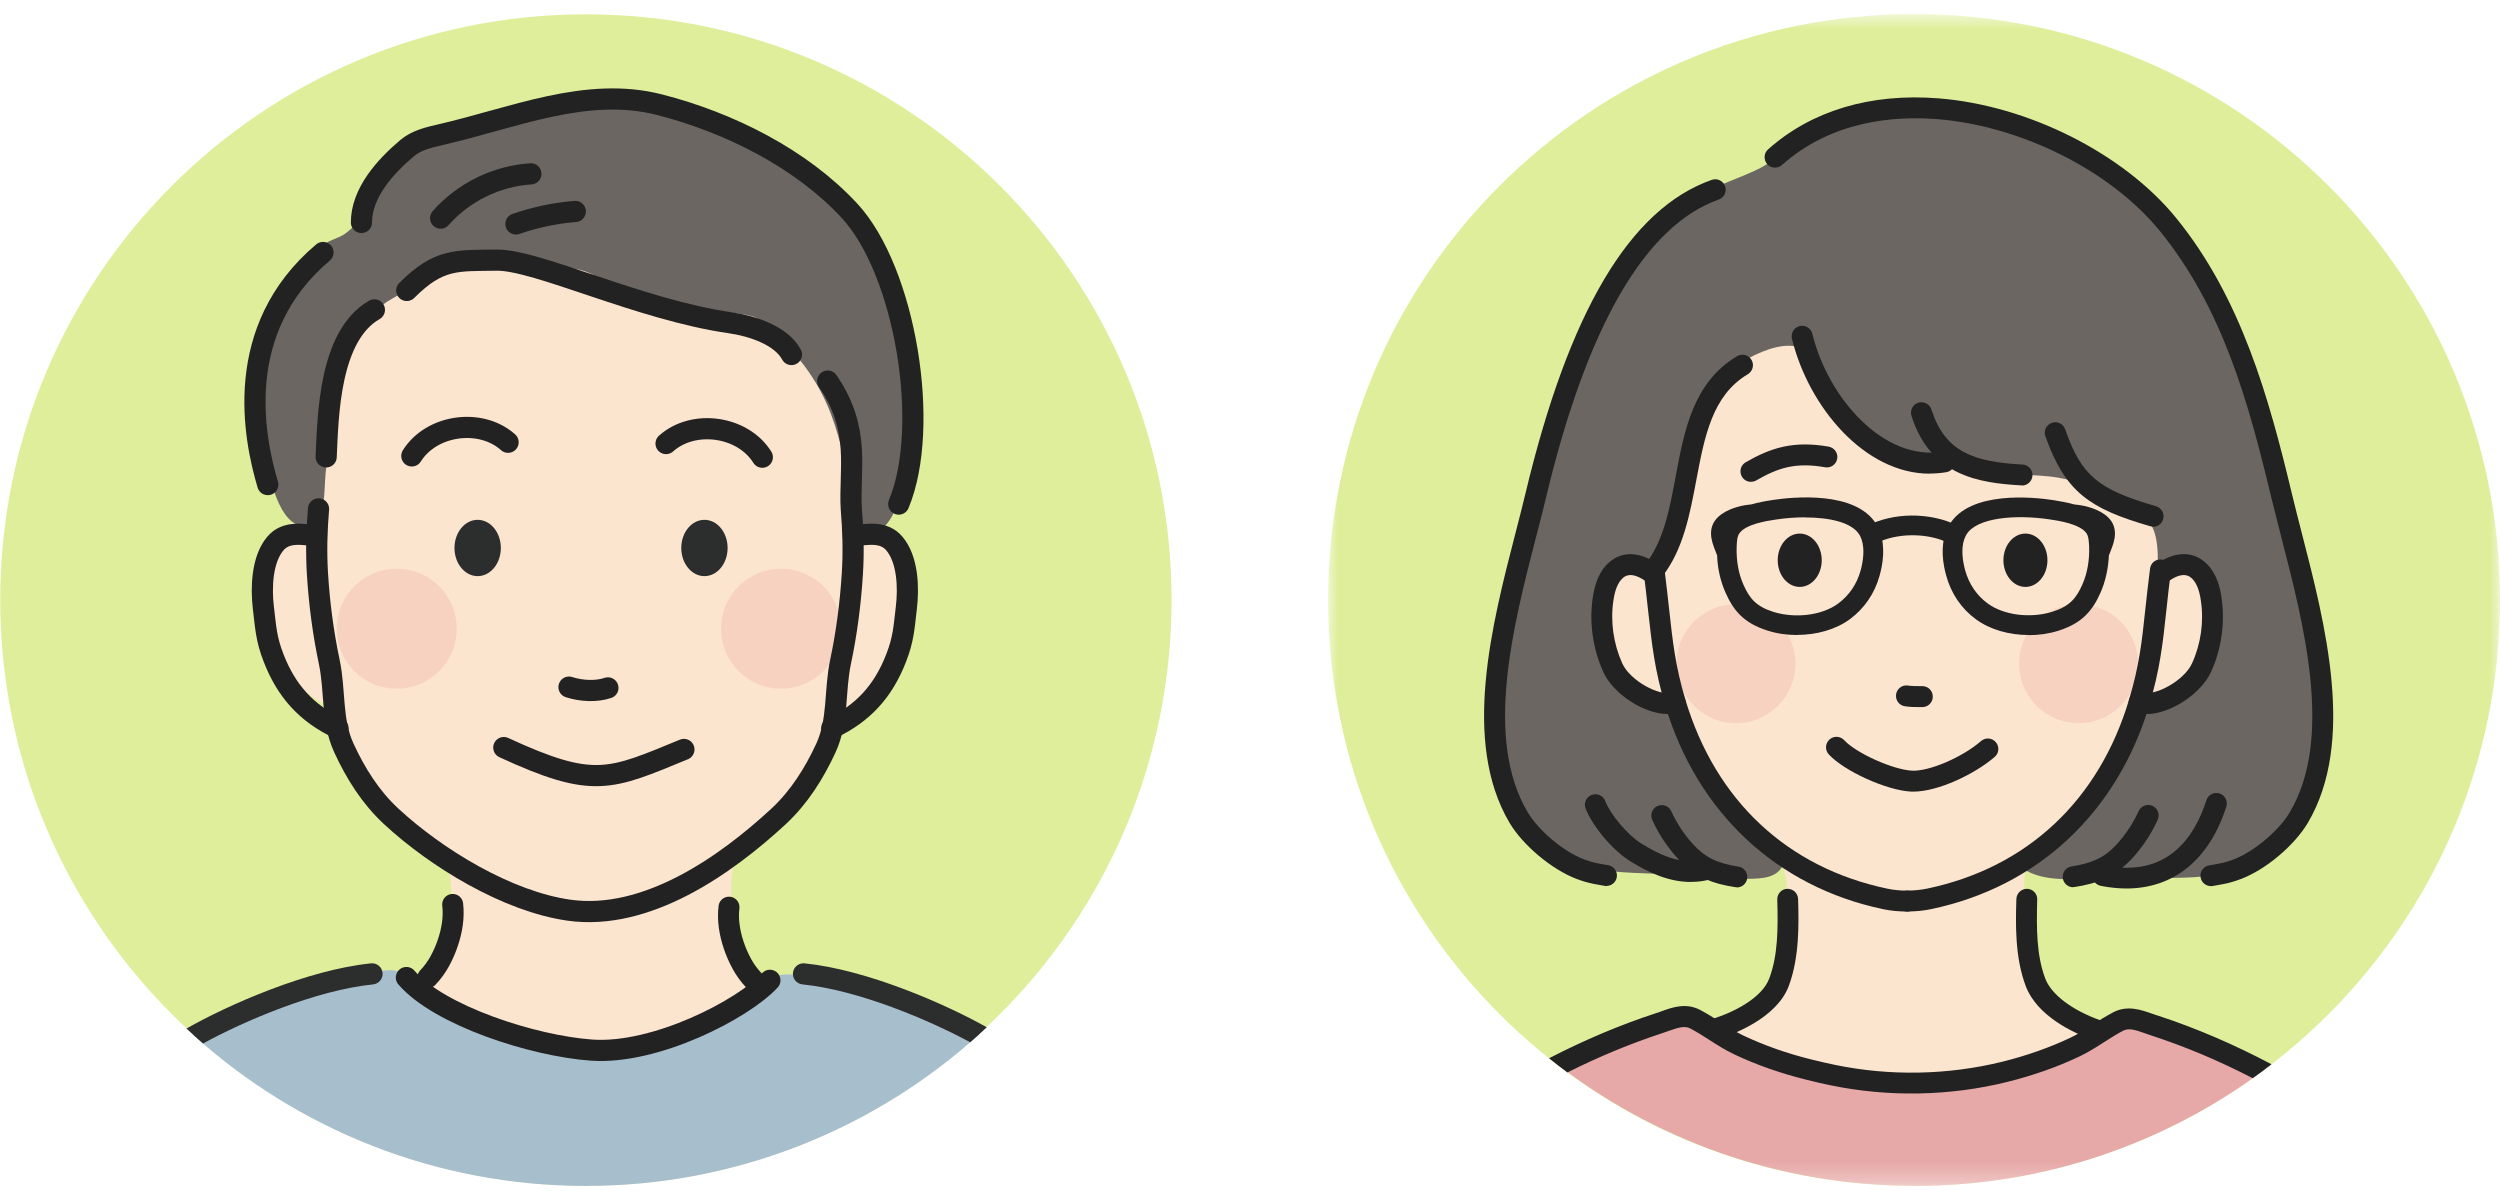 <svg width="128" height="61" viewBox="0 0 128 61" fill="none" xmlns="http://www.w3.org/2000/svg">
<path d="M29.998 60.703C46.559 60.703 59.983 47.279 59.983 30.718C59.983 14.158 46.559 0.733 29.998 0.733C13.438 0.733 0.013 14.158 0.013 30.718C0.013 47.279 13.438 60.703 29.998 60.703Z" fill="#DEEE9B"/>
<path d="M36.137 13.346C37.453 13.336 38.799 13.329 40.039 13.76C42.16 14.499 43.738 16.584 43.877 18.825C43.973 20.396 43.43 22 43.831 23.522C44.046 24.341 44.311 25.146 44.656 25.922C44.812 26.273 44.971 26.77 45.233 27.055C45.478 27.324 45.823 27.281 45.998 27.699C46.121 27.994 46.138 28.322 46.151 28.64C46.204 29.923 46.449 31.252 46.095 32.485C45.796 33.519 45.346 35.127 44.477 35.833C43.731 36.436 42.777 36.556 42.187 37.434C41.799 38.017 41.63 38.816 41.258 39.433C41.103 39.691 40.937 39.947 40.745 40.178C40.029 41.06 39.386 41.663 38.617 42.489C37.861 43.301 37.407 44.259 37.45 45.346C37.496 46.493 36.926 48.19 37.758 49.158C38.113 49.569 38.729 49.828 38.792 50.368C38.845 50.806 38.487 51.18 38.136 51.445C36.863 52.403 35.355 52.837 33.817 53.142C32.481 53.404 31.42 54.014 30.005 54.064C27.022 54.17 24.174 52.94 22.016 50.915C21.864 50.772 21.705 50.62 21.639 50.418C21.499 49.993 21.818 49.572 22.079 49.211C23.127 47.746 23.402 45.77 22.845 44.063C22.557 43.175 21.264 42.691 20.684 41.988C20.077 41.252 19.527 40.47 18.838 39.807C17.694 38.707 18.311 36.705 16.736 36.085C15.294 35.515 14.628 34.133 13.962 32.78C13.852 32.561 13.743 32.339 13.687 32.1C13.627 31.855 13.627 31.6 13.627 31.348C13.627 30.334 13.352 28.971 13.647 28.003C13.945 27.032 14.823 27.135 15.351 26.359C15.742 25.783 15.493 25.196 15.592 24.596C15.672 24.112 15.941 23.602 16.08 23.124C16.371 22.11 16.593 21.076 16.882 20.061C18.261 15.185 22.331 12.093 27.4 11.927C28.938 11.877 30.476 12.07 31.971 12.421C33.399 12.756 34.666 13.359 36.141 13.346H36.137Z" fill="#FCE5CF"/>
<path d="M23.856 13.485C25.311 13.047 27.433 13.628 28.951 13.71C31.102 13.826 31.155 15.248 33.26 15.699C34.218 15.905 38.448 15.862 38.849 16.362C42.541 19.346 42.873 22.014 43.539 24.977C43.665 25.544 43.489 26.8 44.046 27.165C45.014 27.798 45.767 26.432 45.955 25.759C46.27 24.636 46.695 23.807 46.738 22.617C46.814 20.575 46.492 18.271 46.128 16.256C45.753 14.175 44.974 12.129 43.575 10.518C42.972 9.826 42.27 9.222 41.54 8.665C39.101 6.799 36.213 5.374 33.147 4.946C30.214 4.539 27.615 5.463 24.851 6.252C23.82 6.547 22.729 6.706 21.682 6.929C21.45 6.978 21.208 7.031 21.019 7.174C20.866 7.287 20.757 7.449 20.651 7.608C20.412 7.969 20.114 8.291 19.878 8.655C19.656 9 19.583 9.345 19.411 9.72C19.017 10.568 18.456 11.36 17.73 11.921C17.296 12.255 16.736 12.282 16.401 12.686C16.023 13.144 15.543 13.498 15.181 13.979C14.472 14.924 13.945 15.994 13.401 17.038C13.077 17.668 13.097 26.94 15.596 26.94C16.073 27.089 15.931 27.351 16.308 26.953C16.521 26.731 16.517 26.035 16.557 25.746C16.66 25.014 16.617 24.228 16.773 23.506C17.276 21.175 16.683 17.685 19.776 15.474C19.776 15.474 22.175 13.986 23.856 13.482V13.485Z" fill="#6B6662"/>
<path d="M20.313 35.263C22.01 35.263 23.386 33.887 23.386 32.19C23.386 30.493 22.01 29.117 20.313 29.117C18.616 29.117 17.24 30.493 17.24 32.19C17.24 33.887 18.616 35.263 20.313 35.263Z" fill="#F8D2C1"/>
<path d="M39.989 35.263C41.686 35.263 43.062 33.887 43.062 32.19C43.062 30.493 41.686 29.117 39.989 29.117C38.292 29.117 36.916 30.493 36.916 32.19C36.916 33.887 38.292 35.263 39.989 35.263Z" fill="#F8D2C1"/>
<path d="M43.887 50.819C42.73 50.431 40.433 49.384 39.276 50.179C38.733 50.55 38.401 51.326 37.894 51.773C36.598 52.914 31.609 53.756 29.945 53.819C27.207 53.925 22.799 51.654 21.947 50.938C21.403 50.481 20.737 49.622 19.935 49.672C18.384 49.768 16.829 50.126 15.364 50.62C15.115 50.703 14.87 50.779 14.628 50.849C13.478 51.18 12.387 51.412 11.264 52.019C10.78 52.281 10.262 52.592 9.904 52.997C15.221 57.796 22.268 60.72 29.995 60.72C37.722 60.72 44.832 57.773 50.159 52.934C50.046 52.887 49.933 52.844 49.824 52.808C47.845 52.145 45.866 51.482 43.887 50.819Z" fill="#A7BFCC"/>
<path d="M24.456 29.498C25.111 29.498 25.643 28.853 25.643 28.056C25.643 27.26 25.111 26.615 24.456 26.615C23.801 26.615 23.269 27.26 23.269 28.056C23.269 28.853 23.801 29.498 24.456 29.498Z" fill="#2C2D2D"/>
<path d="M36.068 29.498C36.723 29.498 37.254 28.853 37.254 28.056C37.254 27.26 36.723 26.615 36.068 26.615C35.412 26.615 34.881 27.26 34.881 28.056C34.881 28.853 35.412 29.498 36.068 29.498Z" fill="#2C2D2D"/>
<path d="M16.192 27.443C15.447 27.337 14.621 27.205 14.094 27.834C13.405 28.657 13.365 30.102 13.484 31.109C13.607 32.137 13.627 32.71 14.008 33.688C14.668 35.389 15.695 36.516 17.306 37.285" stroke="#222222" stroke-width="1.084" stroke-linecap="round" stroke-linejoin="round"/>
<path d="M16.309 26.055C16.216 27.165 16.186 28.239 16.252 29.353C16.345 30.871 16.541 32.386 16.855 33.874C17.177 35.389 16.958 36.884 17.605 38.292C18.198 39.585 18.974 40.822 20.024 41.793C22.335 43.934 25.971 46.158 29.143 46.603C33.091 47.153 37.135 44.329 39.87 41.793C40.917 40.822 41.693 39.585 42.289 38.292C42.936 36.884 42.717 35.389 43.039 33.874C43.353 32.386 43.549 30.871 43.642 29.353C43.712 28.239 43.678 27.165 43.586 26.055C43.466 24.049 44.103 22.02 42.379 19.511" stroke="#222222" stroke-width="1.084" stroke-linecap="round" stroke-linejoin="round"/>
<path d="M43.698 27.443C44.444 27.337 45.269 27.205 45.796 27.834C46.486 28.657 46.526 30.102 46.406 31.109C46.284 32.137 46.264 32.71 45.883 33.688C45.223 35.389 44.195 36.516 42.584 37.285" stroke="#222222" stroke-width="1.084" stroke-linecap="round" stroke-linejoin="round"/>
<path d="M29.133 35.18C29.746 35.382 30.535 35.425 31.125 35.22" stroke="#222222" stroke-width="1.084" stroke-miterlimit="10" stroke-linecap="round"/>
<path d="M37.324 46.447C37.244 47.11 37.36 47.786 37.572 48.412C37.682 48.737 37.821 49.055 37.987 49.357C38.149 49.655 38.358 49.944 38.597 50.192" stroke="#222222" stroke-width="1.074" stroke-linecap="round" stroke-linejoin="round"/>
<path d="M23.177 46.307C23.256 46.97 23.14 47.647 22.928 48.273C22.819 48.598 22.68 48.916 22.514 49.218C22.351 49.516 22.142 49.804 21.904 50.053" stroke="#222222" stroke-width="1.074" stroke-linecap="round" stroke-linejoin="round"/>
<path d="M21.085 23.343C22.086 21.742 24.605 21.384 26.014 22.644" stroke="#222222" stroke-width="1.084" stroke-linecap="round" stroke-linejoin="round"/>
<path d="M39.031 23.409C38.03 21.808 35.511 21.45 34.102 22.71" stroke="#222222" stroke-width="1.084" stroke-linecap="round" stroke-linejoin="round"/>
<path d="M25.795 38.276C30.406 40.404 31.218 39.933 35.017 38.372" stroke="#222222" stroke-width="1.084" stroke-miterlimit="10" stroke-linecap="round"/>
<path d="M19.169 15.865C16.849 17.191 16.796 21.318 16.7 23.393" stroke="#222222" stroke-width="1.084" stroke-linecap="round" stroke-linejoin="round"/>
<path d="M18.506 11.39C18.506 9.899 19.69 8.556 20.856 7.575C21.324 7.184 21.944 7.035 22.54 6.899C26.273 6.047 30.018 4.403 33.754 5.357C37.324 6.269 41.017 8.112 43.499 10.797C46.347 13.876 47.673 21.831 46.015 25.809" stroke="#222222" stroke-width="1.084" stroke-linecap="round" stroke-linejoin="round"/>
<path d="M16.537 12.928C11.88 16.859 12.994 22.408 13.71 24.811" stroke="#222222" stroke-width="1.084" stroke-linecap="round" stroke-linejoin="round"/>
<path d="M20.826 14.871C22.484 13.213 23.379 13.352 25.424 13.319C27.469 13.286 32.76 15.865 37.4 16.528C38.507 16.687 39.996 17.174 40.523 18.152" stroke="#222222" stroke-width="1.084" stroke-linecap="round" stroke-linejoin="round"/>
<path d="M22.56 11.168C23.724 9.845 25.424 9.01 27.181 8.901" stroke="#222222" stroke-width="1.084" stroke-linecap="round" stroke-linejoin="round"/>
<path d="M26.415 11.466C27.396 11.125 28.421 10.909 29.455 10.826" stroke="#222222" stroke-width="1.084" stroke-linecap="round" stroke-linejoin="round"/>
<path d="M39.419 50.192C38.063 51.664 33.572 53.998 30.293 53.766C27.29 53.553 22.484 51.996 20.807 50.05" stroke="#222222" stroke-width="1.084" stroke-linecap="round" stroke-linejoin="round"/>
<path d="M19.587 49.808C19.557 49.51 19.288 49.291 18.994 49.324C15.755 49.649 11.655 51.459 9.547 52.662C9.825 52.92 10.107 53.179 10.395 53.428C12.49 52.277 16.183 50.696 19.103 50.401C19.401 50.371 19.617 50.106 19.587 49.808Z" fill="#2C2D2D"/>
<path d="M40.599 49.808C40.569 50.106 40.785 50.371 41.083 50.401C43.95 50.69 47.56 52.221 49.675 53.365C49.963 53.113 50.245 52.857 50.523 52.596C48.382 51.392 44.368 49.642 41.192 49.324C40.897 49.294 40.629 49.51 40.599 49.808Z" fill="#2C2D2D"/>
<mask id="mask0_45_1315" style="mask-type:luminance" maskUnits="userSpaceOnUse" x="68" y="0" width="60" height="61">
<path d="M128 0.72H68V60.72H128V0.72Z" fill="white"/>
</mask>
<g mask="url(#mask0_45_1315)">
<path d="M98 60.72C114.568 60.72 128 47.288 128 30.72C128 14.152 114.568 0.72 98 0.72C81.432 0.72 68 14.152 68 30.72C68 47.288 81.432 60.72 98 60.72Z" fill="#DEEE9B"/>
<path d="M95.398 14.646C97.791 14.175 100.301 14.722 102.512 15.746C104.723 16.771 106.688 18.262 108.604 19.764C109.294 20.308 109.99 20.855 110.56 21.528C111.084 22.148 111.492 22.86 111.886 23.566C113.57 26.576 115.211 29.908 114.704 33.319C114.273 36.223 112.171 38.828 109.417 39.856C109.175 39.945 108.923 40.032 108.74 40.214C108.558 40.396 108.475 40.651 108.376 40.88C108.057 41.593 107.514 42.166 106.937 42.684C106.33 43.23 105.757 43.154 104.988 43.373C104.162 43.608 103.698 44.099 103.649 44.964C103.589 46.018 103.715 47.231 103.821 48.289C103.927 49.29 104.099 50.371 104.812 51.07C105.515 51.76 106.562 51.925 107.451 52.35C108.339 52.774 109.155 53.805 108.701 54.677C108.558 54.955 108.313 55.161 108.064 55.35C104.61 57.978 99.979 58.356 95.636 58.333C93.787 58.32 91.917 58.257 90.114 57.816C89.04 57.557 87.953 57.127 87.263 56.265C86.573 55.403 86.451 54.014 87.25 53.258C87.734 52.797 88.433 52.658 89.023 52.343C91.098 51.252 91.423 48.471 91.48 46.124C91.496 45.495 91.509 44.835 91.221 44.268C90.85 43.542 90.067 43.148 89.448 42.611C87.88 41.248 87.449 39.034 86.6 37.134C86.381 36.65 86.116 36.163 85.682 35.868C85.062 35.45 84.237 35.503 83.567 35.178C82.029 34.449 81.946 32.298 82.059 30.829C82.224 28.671 84.091 27.322 84.976 25.406C86.219 22.714 86.037 19.884 88.589 17.941C90.505 16.479 93.008 15.093 95.385 14.629L95.401 14.643L95.398 14.646Z" fill="#FCE5CF"/>
<path d="M96.051 22.595C97.307 23.404 98.825 23.656 100.307 23.891C101.338 24.057 102.369 24.223 103.407 24.292C104.08 24.339 104.762 24.345 105.429 24.465C106.596 24.67 107.68 25.201 108.74 25.731C110.302 26.503 110.484 27.253 110.484 28.897C110.484 29.503 111.346 29.116 111.575 29.086C111.906 29.039 112.241 29.198 112.476 29.434C113.02 29.957 113.096 30.418 113.113 31.148C113.143 32.397 113.159 34.346 112.052 35.232C111.21 35.981 109.785 35.974 109.181 36.929C109.006 37.211 108.929 37.549 108.823 37.867C108.475 38.914 107.802 39.829 107.089 40.671C105.959 41.997 104.689 43.204 103.307 44.261C104.119 45.004 105.336 45.034 106.436 45.017L111.064 44.951C112.042 44.938 113.04 44.921 113.981 44.649C116.143 44.019 117.74 42.064 118.397 39.906C119.05 37.754 118.881 35.427 118.42 33.223C117.903 30.753 117.028 28.337 116.905 25.814C116.875 25.244 116.888 24.66 116.752 24.1C116.61 23.53 116.328 23.009 116.08 22.472C115.46 21.123 115.095 19.675 114.618 18.269C114.17 16.956 113.626 15.677 112.987 14.444C112.367 13.254 111.654 12.097 110.759 11.096C109.267 9.428 107.312 8.232 105.283 7.283C102.979 6.206 100.509 5.404 97.963 5.321C96.379 5.268 94.781 5.517 93.309 6.103C92.03 6.611 91.387 7.983 90.067 8.633C89.066 9.127 87.986 9.451 87.004 9.982C84.929 11.089 83.411 13.005 82.184 15.007C80.978 16.986 80.003 19.128 79.503 21.389C79.145 23.039 79.039 24.743 78.594 26.367C78.293 27.494 77.835 28.572 77.467 29.672C76.529 32.52 76.224 35.573 76.579 38.547C76.768 40.114 77.179 41.745 78.283 42.879C79.184 43.797 80.451 44.281 81.717 44.5C82.983 44.719 84.279 44.699 85.566 44.772C86.961 44.848 88.36 45.037 89.756 44.991C90.134 44.977 90.528 44.944 90.856 44.762C91.188 44.58 91.433 44.192 91.35 43.821C91.281 43.516 91.015 43.297 90.767 43.094C88.811 41.51 87.243 39.448 86.242 37.138C86.106 36.826 85.963 36.485 85.672 36.306C85.496 36.2 85.284 36.163 85.088 36.107C84.193 35.842 83.537 35.082 83.013 34.31C82.4 33.402 81.876 32.377 81.893 31.28C81.909 30.183 82.629 29.046 83.713 28.864C83.995 28.817 84.303 28.834 84.568 28.718C84.903 28.572 85.112 28.234 85.264 27.899C86.53 25.217 85.854 21.657 87.909 19.519C88.781 18.611 91.629 16.83 92.749 18.206C93.969 19.691 94.287 21.458 96.044 22.578L96.057 22.595H96.051Z" fill="#6B6662"/>
<path d="M98.003 60.72C104.746 60.72 110.961 58.499 115.973 54.743C115.722 54.65 115.496 54.568 115.32 54.508C114.435 54.203 113.577 53.848 112.735 53.447C112.059 53.122 111.339 52.559 110.607 52.433C109.181 52.184 107.388 52.658 106.251 53.517C105.343 54.206 103.735 54.796 102.578 54.979C100.857 55.25 99.031 55.244 97.297 55.151C93.909 54.969 90.531 54.18 87.522 52.589C86.643 52.124 86.355 52.095 85.43 52.346C84.488 52.605 83.55 52.864 82.632 53.182C81.82 53.464 81.018 53.779 80.232 54.12C80.02 54.213 79.794 54.296 79.579 54.379C84.664 58.343 91.065 60.713 98.02 60.713L98.007 60.72H98.003Z" fill="#E6A9A8"/>
<path d="M88.881 37.028C90.565 37.028 91.927 35.663 91.927 33.982C91.927 32.301 90.561 30.935 88.881 30.935C87.2 30.935 85.834 32.301 85.834 33.982C85.834 35.663 87.2 37.028 88.881 37.028Z" fill="#F8D2C1"/>
<path d="M106.423 37.028C108.107 37.028 109.47 35.663 109.47 33.982C109.47 32.301 108.104 30.935 106.423 30.935C104.743 30.935 103.377 32.301 103.377 33.982C103.377 35.663 104.743 37.028 106.423 37.028Z" fill="#F8D2C1"/>
<path d="M92.146 30.05C92.769 30.05 93.273 29.437 93.273 28.685C93.273 27.932 92.769 27.319 92.146 27.319C91.523 27.319 91.019 27.932 91.019 28.685C91.019 29.437 91.523 30.05 92.146 30.05Z" fill="#222222"/>
<path d="M103.702 30.05C104.325 30.05 104.829 29.437 104.829 28.685C104.829 27.932 104.325 27.319 103.702 27.319C103.078 27.319 102.575 27.932 102.575 28.685C102.575 29.437 103.078 30.05 103.702 30.05Z" fill="#222222"/>
<path d="M89.646 24.67C89.464 24.67 89.282 24.577 89.182 24.398C89.036 24.14 89.123 23.815 89.378 23.669C90.644 22.94 91.801 22.549 93.628 22.867C93.916 22.92 94.118 23.198 94.065 23.487C94.012 23.782 93.734 23.977 93.445 23.924C91.924 23.659 91.035 23.954 89.921 24.597C89.839 24.644 89.746 24.667 89.656 24.667L89.65 24.674L89.646 24.67Z" fill="#222222"/>
<path d="M98.809 24.253C95.468 24.253 92.603 20.841 91.748 17.344C91.678 17.056 91.854 16.767 92.143 16.695C92.431 16.625 92.719 16.801 92.792 17.089C93.605 20.417 96.482 23.636 99.469 23.119C99.764 23.066 100.035 23.265 100.088 23.556C100.142 23.851 99.943 24.127 99.651 24.176C99.369 24.223 99.084 24.246 98.809 24.246V24.253Z" fill="#222222"/>
<path d="M103.526 24.852H103.496C101.285 24.73 98.842 24.345 97.867 21.292C97.778 21.011 97.934 20.709 98.216 20.619C98.497 20.53 98.799 20.686 98.888 20.968C99.591 23.159 101.07 23.649 103.556 23.785C103.851 23.802 104.08 24.057 104.063 24.352C104.046 24.634 103.811 24.859 103.526 24.859V24.852Z" fill="#222222"/>
<path d="M110.232 26.964C110.186 26.964 110.133 26.957 110.086 26.941C107.017 26.052 105.744 25.221 104.723 22.333C104.623 22.055 104.769 21.75 105.054 21.65C105.336 21.551 105.638 21.697 105.737 21.982C106.572 24.355 107.398 25.051 110.388 25.92C110.67 26.003 110.835 26.298 110.752 26.586C110.683 26.822 110.471 26.974 110.239 26.974L110.232 26.968V26.964Z" fill="#222222"/>
<path d="M85.374 36.557C84.137 36.557 82.579 35.49 82.092 34.413C81.548 33.216 81.356 31.85 81.555 30.554C81.674 29.805 81.913 29.251 82.304 28.87C82.954 28.227 83.855 28.21 84.773 28.811C85.022 28.976 85.092 29.305 84.926 29.553C84.76 29.802 84.432 29.871 84.183 29.706C83.457 29.228 83.153 29.53 83.053 29.629C82.834 29.848 82.688 30.2 82.612 30.713C82.44 31.804 82.606 32.958 83.06 33.965C83.471 34.867 84.986 35.663 85.592 35.45C85.871 35.351 86.176 35.497 86.275 35.782C86.375 36.06 86.229 36.365 85.944 36.465C85.761 36.531 85.566 36.557 85.36 36.557H85.374Z" fill="#222222"/>
<path d="M97.649 46.671C97.224 46.671 96.8 46.632 96.415 46.549C90.966 45.405 86.898 41.603 85.261 36.117C84.714 34.283 84.578 33.011 84.382 31.254C84.316 30.657 84.246 30.011 84.153 29.251C84.117 28.956 84.326 28.691 84.618 28.651C84.913 28.612 85.178 28.824 85.218 29.116C85.311 29.881 85.39 30.534 85.453 31.138C85.649 32.904 85.771 34.071 86.288 35.812C87.833 40.986 91.509 44.427 96.638 45.501C96.949 45.567 97.297 45.601 97.652 45.601C97.947 45.601 98.189 45.843 98.189 46.138C98.189 46.433 97.947 46.675 97.652 46.675H97.645L97.649 46.671Z" fill="#222222"/>
<path d="M109.93 36.557C109.725 36.557 109.529 36.528 109.347 36.465C109.068 36.365 108.923 36.064 109.015 35.782C109.115 35.503 109.423 35.351 109.698 35.45C110.305 35.663 111.82 34.867 112.231 33.965C112.692 32.958 112.851 31.804 112.678 30.713C112.602 30.196 112.453 29.841 112.238 29.629C112.138 29.53 111.83 29.228 111.107 29.706C110.859 29.871 110.53 29.798 110.365 29.553C110.199 29.305 110.272 28.976 110.517 28.811C111.435 28.204 112.337 28.227 112.987 28.87C113.504 29.384 113.663 30.077 113.736 30.554C113.935 31.85 113.749 33.223 113.199 34.413C112.708 35.49 111.154 36.557 109.917 36.557H109.93Z" fill="#222222"/>
<path d="M97.649 46.671C97.354 46.671 97.112 46.429 97.112 46.134C97.112 45.839 97.354 45.597 97.649 45.597C98.003 45.597 98.351 45.561 98.663 45.498C103.791 44.424 107.467 40.983 109.012 35.808C109.529 34.071 109.662 32.904 109.847 31.134C109.914 30.534 109.983 29.878 110.083 29.112C110.119 28.817 110.384 28.605 110.683 28.648C110.978 28.685 111.183 28.953 111.147 29.248C111.054 30.004 110.981 30.657 110.918 31.25C110.729 33.007 110.587 34.28 110.04 36.113C108.402 41.599 104.335 45.402 98.885 46.545C98.501 46.628 98.076 46.668 97.652 46.668H97.645L97.649 46.671Z" fill="#222222"/>
<path d="M113.196 45.369C112.944 45.369 112.718 45.186 112.672 44.931C112.619 44.643 112.808 44.361 113.103 44.308L113.375 44.261C113.759 44.192 113.935 44.162 114.346 44.01C115.4 43.608 116.673 42.541 117.24 41.583C119.461 37.817 117.989 32.099 116.802 27.498C116.626 26.802 116.454 26.135 116.302 25.519C115.112 20.54 113.779 15.746 110.58 11.822C108.064 8.739 103.486 6.442 99.183 6.1C96.956 5.924 93.773 6.19 91.237 8.447C91.019 8.643 90.677 8.623 90.482 8.407C90.286 8.182 90.306 7.847 90.522 7.651C92.749 5.666 95.766 4.758 99.263 5.036C103.841 5.401 108.72 7.854 111.409 11.149C114.75 15.246 116.169 20.371 117.343 25.27C117.488 25.884 117.661 26.543 117.836 27.233C119.073 32.023 120.608 37.983 118.161 42.13C117.472 43.29 116 44.533 114.72 45.011C114.213 45.2 113.955 45.246 113.554 45.316L113.295 45.362C113.259 45.369 113.229 45.375 113.196 45.375V45.369Z" fill="#222222"/>
<path d="M82.251 45.369C82.214 45.369 82.184 45.369 82.151 45.355L81.893 45.309C81.498 45.239 81.233 45.19 80.726 45.004C79.453 44.52 77.975 43.283 77.285 42.123C74.839 37.973 76.37 32.016 77.61 27.226C77.786 26.537 77.958 25.884 78.104 25.264C80.332 15.945 83.448 10.688 87.641 9.209C87.923 9.11 88.224 9.256 88.324 9.534C88.423 9.813 88.277 10.118 87.999 10.217C84.233 11.55 81.25 16.695 79.148 25.509C79.002 26.129 78.83 26.795 78.647 27.488C77.464 32.086 75.989 37.807 78.21 41.573C78.777 42.534 80.05 43.602 81.104 43.999C81.515 44.152 81.694 44.188 82.075 44.252L82.347 44.298C82.635 44.351 82.831 44.633 82.778 44.921C82.731 45.18 82.506 45.359 82.254 45.359V45.365L82.251 45.369Z" fill="#222222"/>
<path d="M108.876 45.491C108.452 45.491 108.014 45.445 107.557 45.355C107.268 45.296 107.08 45.014 107.139 44.725C107.199 44.437 107.481 44.248 107.769 44.308C110.975 44.958 112.367 42.852 112.967 40.973C113.056 40.691 113.355 40.535 113.64 40.625C113.925 40.714 114.077 41.019 113.988 41.301C113.116 44.019 111.289 45.491 108.873 45.491H108.88H108.876Z" fill="#222222"/>
<path d="M106.148 45.428C105.89 45.428 105.657 45.239 105.618 44.974C105.571 44.679 105.77 44.407 106.065 44.361C107.162 44.188 107.776 43.89 108.392 43.211C108.853 42.703 109.224 42.136 109.499 41.53C109.622 41.258 109.94 41.142 110.206 41.258C110.477 41.381 110.593 41.699 110.477 41.964C110.159 42.677 109.722 43.337 109.188 43.926C108.28 44.921 107.348 45.239 106.234 45.412C106.204 45.412 106.181 45.418 106.151 45.418L106.145 45.425L106.148 45.428Z" fill="#222222"/>
<path d="M88.921 45.428C88.921 45.428 88.867 45.428 88.838 45.422C87.717 45.249 86.786 44.931 85.884 43.937C85.347 43.346 84.913 42.687 84.594 41.974C84.472 41.702 84.594 41.384 84.866 41.268C85.138 41.145 85.456 41.268 85.572 41.54C85.851 42.153 86.222 42.713 86.68 43.221C87.299 43.897 87.906 44.199 89.007 44.371C89.302 44.417 89.501 44.689 89.454 44.984C89.414 45.249 89.182 45.438 88.924 45.438L88.917 45.432L88.921 45.428Z" fill="#222222"/>
<path d="M86.57 45.157C85.367 45.157 84.303 44.609 83.471 44.096C82.576 43.542 81.548 42.329 81.183 41.397C81.077 41.119 81.213 40.807 81.488 40.701C81.767 40.595 82.078 40.731 82.184 41.006C82.463 41.719 83.338 42.756 84.034 43.187C84.929 43.741 86.003 44.278 87.157 44.023C87.445 43.956 87.727 44.145 87.793 44.434C87.86 44.722 87.671 45.011 87.382 45.07C87.104 45.13 86.835 45.153 86.57 45.153V45.157Z" fill="#222222"/>
<path d="M84.691 29.722C84.571 29.722 84.462 29.686 84.359 29.61C84.124 29.427 84.081 29.092 84.266 28.854C85.181 27.68 85.48 26.079 85.798 24.375C86.239 22.005 86.706 19.562 88.94 18.236C89.192 18.084 89.524 18.17 89.676 18.425C89.829 18.677 89.743 19.008 89.487 19.161C87.671 20.238 87.273 22.343 86.852 24.578C86.52 26.328 86.186 28.138 85.108 29.517C85.002 29.653 84.843 29.722 84.684 29.722H84.691Z" fill="#222222"/>
<path d="M97.96 40.529H97.831C96.588 40.462 94.43 39.485 93.634 38.626C93.435 38.407 93.445 38.072 93.664 37.867C93.883 37.668 94.218 37.678 94.423 37.897C95.037 38.563 96.916 39.405 97.887 39.458C98.759 39.505 100.463 38.782 101.428 37.943C101.653 37.748 101.988 37.771 102.183 37.996C102.379 38.222 102.356 38.556 102.13 38.752C101.116 39.63 99.237 40.532 97.957 40.532L97.96 40.529Z" fill="#222222"/>
<path d="M98.414 36.203H98.302C98.05 36.203 97.824 36.203 97.543 36.163C97.248 36.127 97.042 35.858 97.078 35.563C97.115 35.268 97.383 35.056 97.678 35.099C97.904 35.129 98.079 35.129 98.315 35.129H98.428C98.723 35.129 98.965 35.377 98.958 35.672C98.958 35.968 98.716 36.203 98.421 36.203L98.414 36.209V36.203Z" fill="#222222"/>
<path d="M87.82 53.225C87.591 53.225 87.379 53.079 87.306 52.847C87.217 52.565 87.376 52.264 87.661 52.174C88.834 51.809 90.22 51.074 90.585 50.099C91.032 48.909 91.039 47.566 90.996 46.055C90.989 45.76 91.221 45.511 91.513 45.508H91.526C91.814 45.508 92.056 45.736 92.063 46.032C92.099 47.281 92.139 48.995 91.586 50.48C90.956 52.161 88.662 52.986 87.979 53.198C87.926 53.215 87.873 53.222 87.82 53.222V53.225Z" fill="#222222"/>
<path d="M107.351 53.281C107.292 53.281 107.229 53.268 107.169 53.252C106.125 52.874 104.292 52.015 103.715 50.48C103.155 48.995 103.201 47.281 103.238 46.032C103.244 45.743 103.486 45.508 103.775 45.508H103.788C104.083 45.514 104.318 45.76 104.305 46.055C104.265 47.563 104.268 48.906 104.716 50.099C105.021 50.911 106.072 51.713 107.527 52.237C107.805 52.337 107.951 52.645 107.852 52.927C107.776 53.145 107.57 53.281 107.345 53.281H107.351Z" fill="#222222"/>
<path d="M110.474 51.998C110.385 51.969 110.292 51.932 110.202 51.906C109.635 51.707 108.936 51.452 108.21 51.823C107.839 52.018 107.484 52.24 107.149 52.459C106.761 52.711 106.393 52.95 105.996 53.136C104.922 53.643 103.751 54.054 102.512 54.362C99.73 55.045 96.77 55.105 93.949 54.521C93.578 54.445 93.193 54.355 92.736 54.243C91.499 53.938 90.326 53.523 89.252 53.016C88.858 52.827 88.486 52.592 88.098 52.34C87.764 52.121 87.409 51.899 87.038 51.703C86.308 51.325 85.606 51.581 85.045 51.786C84.953 51.823 84.863 51.853 84.773 51.879C82.947 52.476 81.137 53.242 79.311 54.183C79.622 54.432 79.934 54.674 80.252 54.909C81.873 54.097 83.481 53.431 85.102 52.9C85.201 52.864 85.301 52.831 85.407 52.794C85.921 52.612 86.249 52.506 86.544 52.658C86.869 52.831 87.187 53.029 87.515 53.242C87.916 53.5 88.334 53.765 88.794 53.984C89.931 54.521 91.168 54.955 92.477 55.28C92.942 55.4 93.356 55.492 93.734 55.569C96.71 56.182 99.833 56.122 102.767 55.396C104.076 55.071 105.313 54.637 106.45 54.1C106.911 53.881 107.328 53.616 107.729 53.358C108.061 53.145 108.372 52.947 108.701 52.774C108.996 52.622 109.324 52.728 109.838 52.91C109.937 52.947 110.043 52.986 110.143 53.016C111.88 53.583 113.603 54.306 115.34 55.204C115.665 54.975 115.983 54.733 116.302 54.491C114.353 53.46 112.423 52.635 110.481 51.998H110.467H110.474Z" fill="#222222"/>
<path d="M103.861 32.513C102.866 32.513 101.885 32.235 101.172 31.711C100.423 31.164 99.899 30.392 99.647 29.477C99.482 28.887 99.346 28.022 99.624 27.256C99.677 27.113 99.737 26.977 99.813 26.861C100.857 25.111 104.123 25.453 105.101 25.602C105.485 25.662 105.866 25.731 106.221 25.831C106.579 25.86 107.235 25.973 107.746 26.331C108.578 26.921 108.246 27.75 108.071 28.194L108.004 28.366C108.004 28.366 107.988 28.406 107.975 28.433C107.945 29.116 107.799 29.772 107.544 30.349C107.149 31.237 106.629 31.904 105.386 32.295C104.895 32.447 104.378 32.52 103.871 32.52H103.857L103.861 32.513ZM100.572 27.601C100.39 28.118 100.496 28.761 100.619 29.208C100.814 29.905 101.209 30.488 101.772 30.899C102.591 31.499 103.947 31.671 105.077 31.323C105.972 31.045 106.31 30.621 106.615 29.931C106.867 29.364 106.987 28.695 106.964 27.992C106.95 27.713 106.934 27.448 106.818 27.289C106.476 26.825 105.402 26.659 104.945 26.593C103.264 26.341 101.215 26.474 100.678 27.375C100.639 27.445 100.602 27.521 100.579 27.594H100.572V27.601Z" fill="#222222"/>
<path d="M92.02 32.513C91.506 32.513 90.989 32.444 90.505 32.288C89.262 31.9 88.741 31.234 88.347 30.342C88.088 29.765 87.939 29.109 87.916 28.426C87.903 28.409 87.899 28.386 87.886 28.36L87.82 28.187C87.644 27.74 87.313 26.914 88.145 26.324C88.659 25.966 89.312 25.854 89.67 25.824C90.024 25.724 90.406 25.651 90.79 25.595C91.761 25.449 95.026 25.105 96.077 26.855C96.147 26.974 96.213 27.107 96.26 27.249C96.538 28.015 96.402 28.88 96.236 29.47C95.984 30.385 95.454 31.154 94.712 31.704C93.999 32.228 93.021 32.507 92.023 32.507H92.016L92.02 32.513ZM92.421 26.487C91.927 26.487 91.413 26.527 90.936 26.599C90.475 26.669 89.404 26.828 89.063 27.296C88.944 27.455 88.927 27.72 88.917 27.998C88.894 28.701 89.01 29.364 89.265 29.938C89.57 30.627 89.908 31.051 90.803 31.33C91.93 31.678 93.29 31.506 94.108 30.906C94.668 30.494 95.07 29.911 95.262 29.215C95.385 28.767 95.491 28.124 95.308 27.607C95.278 27.531 95.249 27.461 95.209 27.388C94.824 26.745 93.671 26.493 92.428 26.493H92.421V26.487Z" fill="#222222"/>
<path d="M99.853 27.793C99.783 27.793 99.707 27.776 99.641 27.747C98.822 27.362 97.397 27.233 96.24 27.73C95.981 27.843 95.686 27.723 95.58 27.465C95.467 27.213 95.587 26.911 95.845 26.805C97.344 26.162 99.044 26.358 100.072 26.841C100.324 26.961 100.43 27.259 100.314 27.515C100.224 27.697 100.049 27.803 99.853 27.803V27.796V27.793Z" fill="#222222"/>
</g>
</svg>
